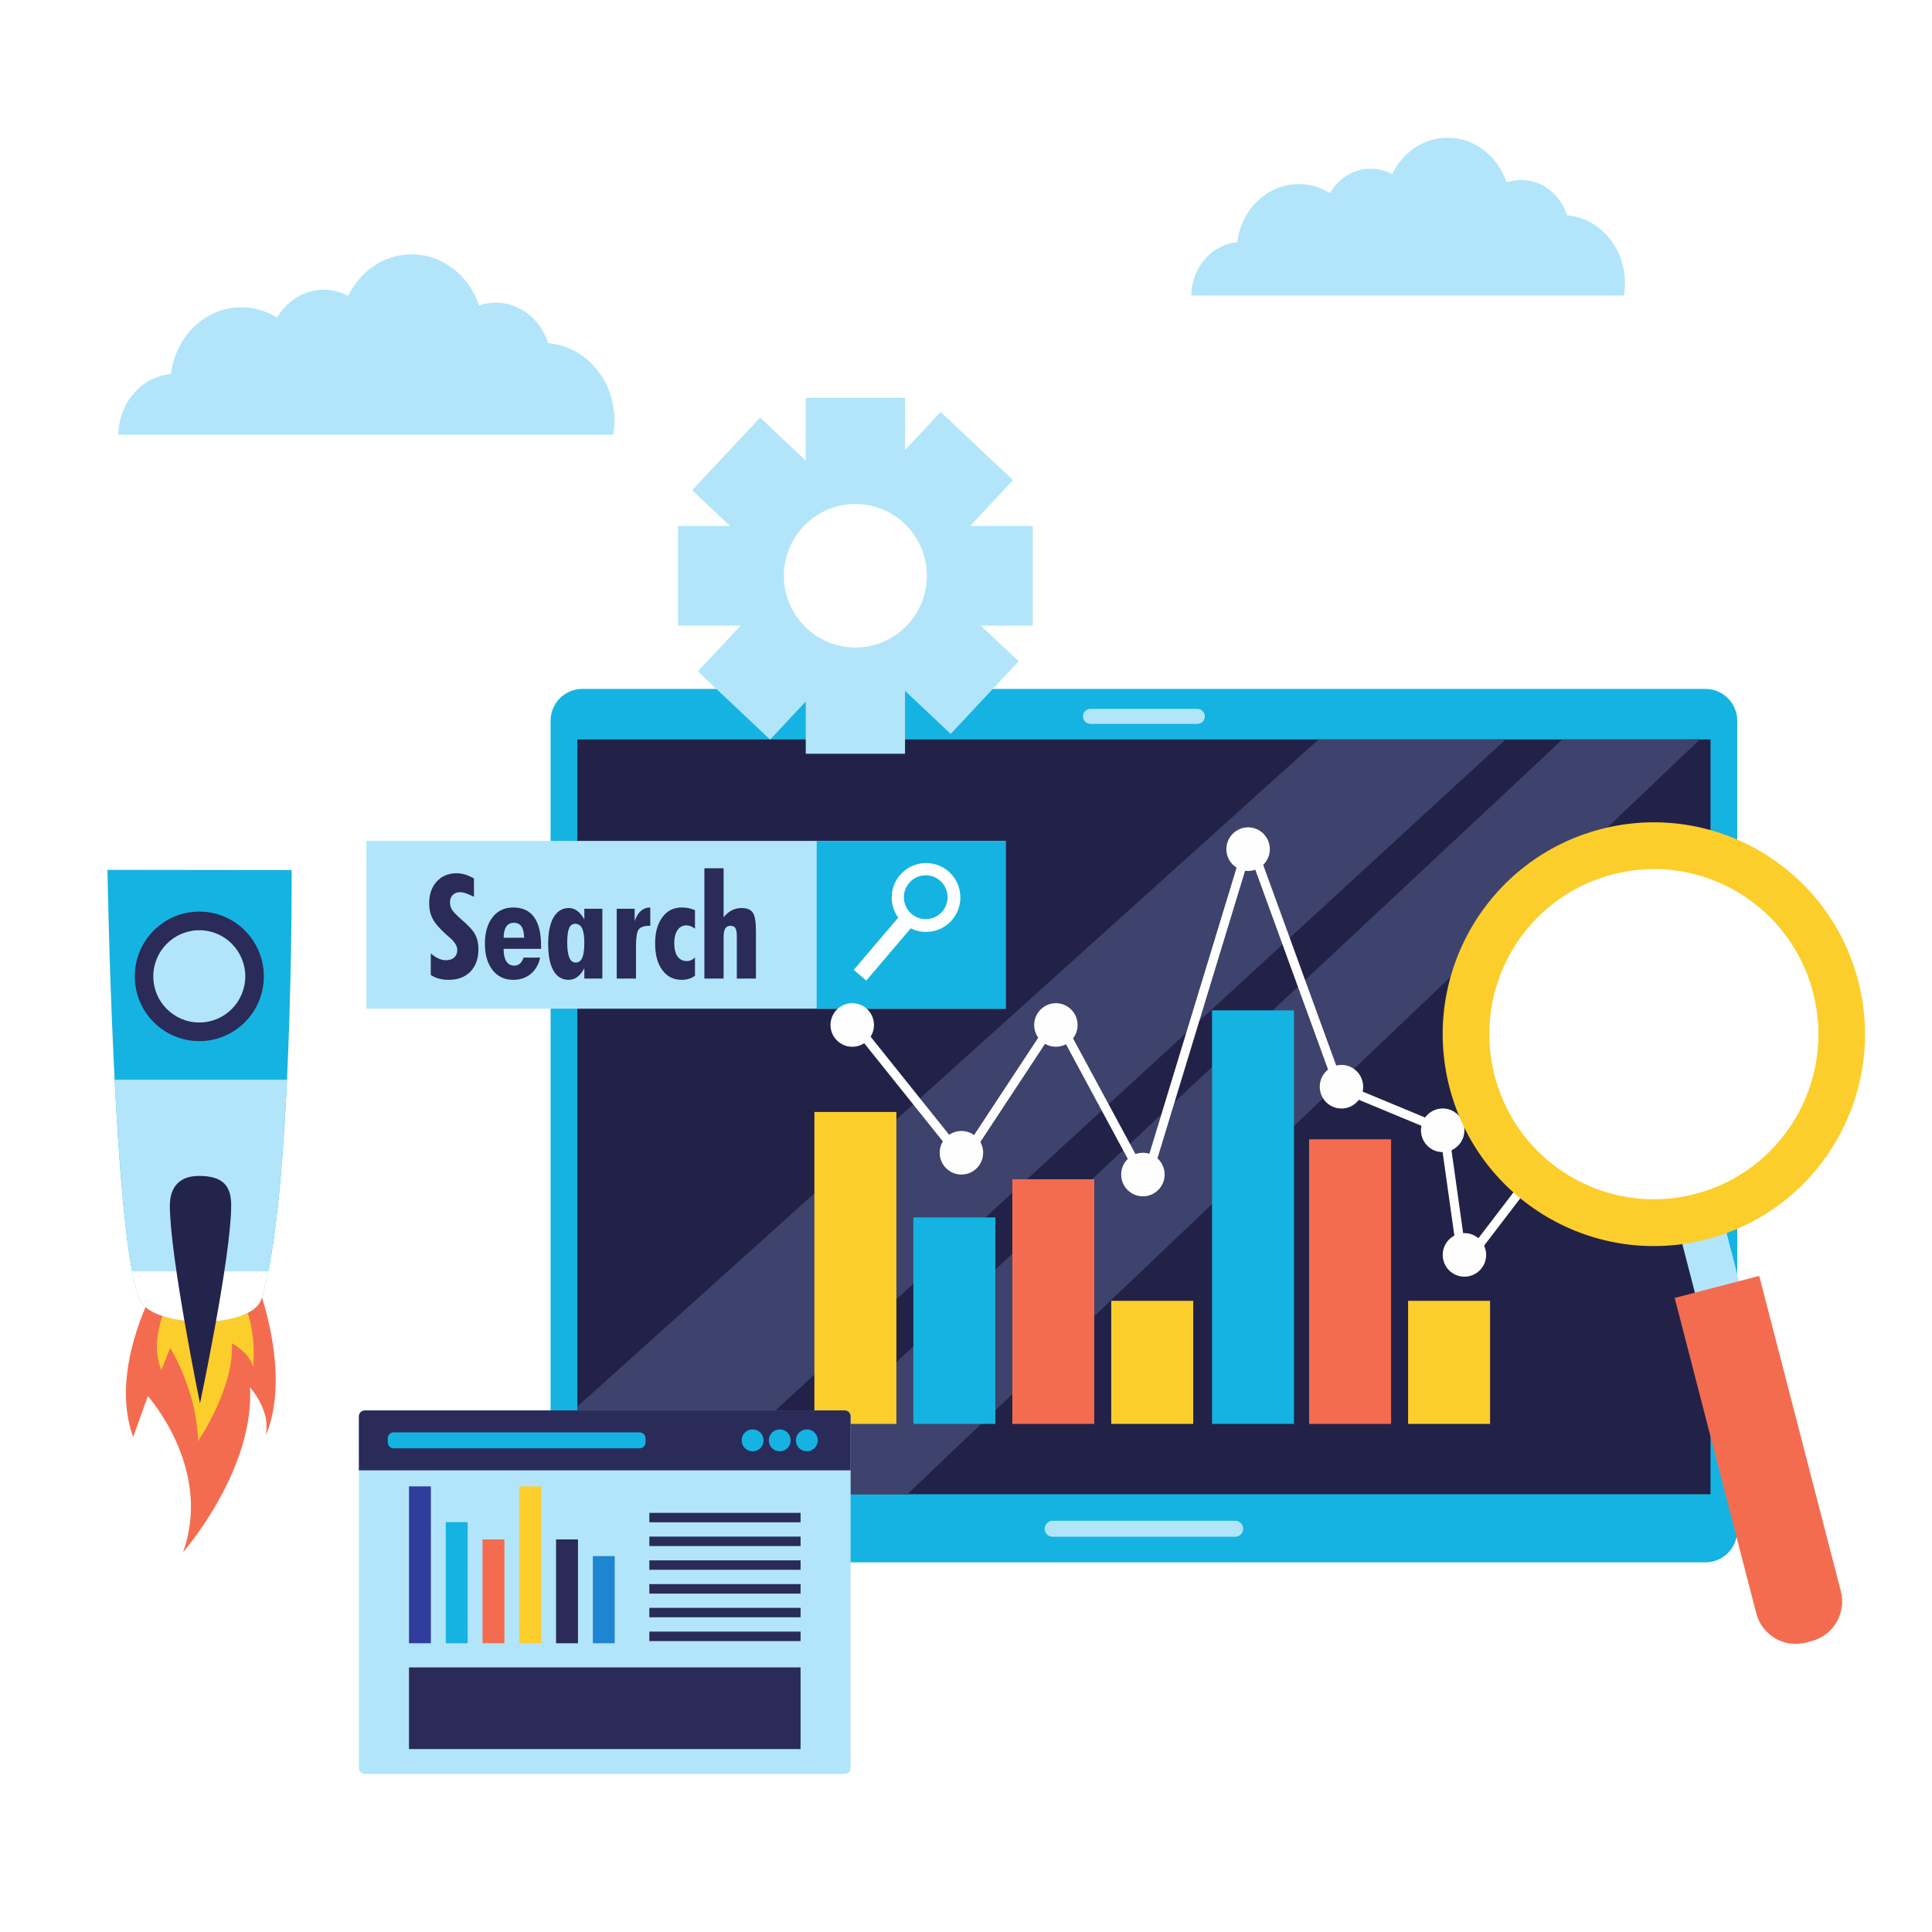 <svg xmlns="http://www.w3.org/2000/svg" xmlns:xlink="http://www.w3.org/1999/xlink" width="200" viewBox="0 0 150 150" height="200" preserveAspectRatio="xMidYMid meet"><defs><clipPath id="d6e27a9576"><path d="M 14 35 L 122 35 L 122 139.668 L 14 139.668 Z M 14 35 " clip-rule="nonzero"></path></clipPath><clipPath id="ba6062bbb4"><path d="M 3.32 83 L 11 83 L 11 100 L 3.32 100 Z M 3.32 83 " clip-rule="nonzero"></path></clipPath><clipPath id="094c072df4"><path d="M 92 10.668 L 127 10.668 L 127 23 L 92 23 Z M 92 10.668 " clip-rule="nonzero"></path></clipPath></defs><rect x="-15" width="180" fill="#ffffff" y="-15" height="180" fill-opacity="1"></rect><rect x="-15" width="180" fill="#ffffff" y="-15" height="180" fill-opacity="1"></rect><g clip-path="url(#d6e27a9576)"><path fill="#ffffff" d="M 120.082 90.535 L 120.074 90.629 C 120.047 91.055 120.371 91.422 120.793 91.449 C 121.219 91.48 121.586 91.156 121.613 90.73 L 121.617 90.633 C 121.645 90.207 121.32 89.84 120.898 89.812 C 120.473 89.785 120.109 90.109 120.082 90.535 M 119.785 93.664 L 119.773 93.758 C 119.719 94.18 120.016 94.57 120.438 94.621 C 120.859 94.676 121.246 94.379 121.301 93.957 L 121.312 93.859 C 121.367 93.438 121.066 93.051 120.645 92.996 C 120.223 92.941 119.84 93.242 119.785 93.664 M 119.289 96.766 L 119.27 96.859 C 119.191 97.277 119.461 97.684 119.879 97.766 C 120.297 97.848 120.699 97.574 120.781 97.156 L 120.801 97.059 C 120.883 96.641 120.609 96.234 120.191 96.152 C 119.773 96.074 119.371 96.348 119.289 96.766 M 118.598 99.832 L 118.574 99.922 C 118.465 100.336 118.711 100.758 119.121 100.867 C 119.531 100.977 119.953 100.73 120.062 100.316 L 120.086 100.223 C 120.195 99.809 119.949 99.387 119.535 99.277 C 119.125 99.172 118.703 99.418 118.598 99.832 M 117.711 102.852 L 117.68 102.941 C 117.543 103.348 117.762 103.785 118.168 103.918 C 118.57 104.055 119.004 103.836 119.141 103.43 L 119.172 103.336 C 119.305 102.93 119.086 102.492 118.684 102.359 C 118.277 102.227 117.84 102.445 117.711 102.852 M 116.629 105.809 L 116.594 105.895 C 116.434 106.293 116.625 106.742 117.02 106.902 C 117.41 107.062 117.859 106.871 118.02 106.477 L 118.059 106.383 C 118.215 105.988 118.023 105.539 117.633 105.379 C 117.238 105.219 116.789 105.41 116.629 105.809 M 115.367 108.688 L 115.324 108.773 C 115.141 109.156 115.301 109.617 115.684 109.805 C 116.066 109.988 116.527 109.828 116.711 109.441 L 116.754 109.352 C 116.938 108.969 116.777 108.508 116.391 108.324 C 116.008 108.141 115.551 108.301 115.367 108.688 M 113.922 111.48 L 113.875 111.562 C 113.668 111.934 113.801 112.406 114.172 112.613 C 114.543 112.824 115.012 112.691 115.219 112.32 L 115.266 112.234 C 115.473 111.859 115.34 111.391 114.969 111.18 C 114.598 110.973 114.129 111.109 113.922 111.48 M 112.309 114.176 L 112.258 114.258 C 112.023 114.613 112.129 115.09 112.484 115.324 C 112.84 115.555 113.316 115.453 113.551 115.094 L 113.602 115.012 C 113.832 114.652 113.73 114.176 113.371 113.945 C 113.016 113.711 112.539 113.816 112.309 114.176 M 110.527 116.766 L 110.473 116.84 C 110.223 117.184 110.293 117.668 110.633 117.922 C 110.977 118.176 111.457 118.102 111.711 117.762 L 111.77 117.68 C 112.023 117.336 111.949 116.852 111.605 116.602 C 111.262 116.348 110.781 116.422 110.527 116.766 M 108.594 119.238 L 108.535 119.312 C 108.262 119.641 108.305 120.125 108.629 120.402 C 108.953 120.676 109.441 120.633 109.715 120.305 L 109.777 120.23 C 110.051 119.902 110.004 119.414 109.68 119.141 C 109.352 118.867 108.867 118.914 108.594 119.238 M 106.512 121.59 L 106.449 121.66 C 106.156 121.969 106.168 122.457 106.477 122.75 C 106.785 123.047 107.273 123.031 107.566 122.723 L 107.633 122.652 C 107.926 122.34 107.91 121.852 107.602 121.559 C 107.293 121.266 106.805 121.281 106.512 121.59 M 104.293 123.809 L 104.227 123.875 C 103.914 124.164 103.898 124.652 104.188 124.965 C 104.477 125.277 104.965 125.297 105.277 125.004 L 105.348 124.938 C 105.656 124.645 105.672 124.156 105.383 123.844 C 105.09 123.531 104.605 123.52 104.293 123.809 M 101.945 125.891 L 101.871 125.949 C 101.543 126.223 101.5 126.707 101.77 127.039 C 102.039 127.367 102.527 127.414 102.855 127.141 L 102.93 127.078 C 103.254 126.805 103.301 126.32 103.031 125.992 C 102.758 125.66 102.273 125.617 101.945 125.891 M 99.477 127.824 L 99.398 127.879 C 99.055 128.133 98.98 128.613 99.23 128.961 C 99.484 129.305 99.965 129.379 100.309 129.129 L 100.387 129.07 C 100.73 128.816 100.805 128.336 100.551 127.992 C 100.301 127.648 99.82 127.57 99.477 127.824 M 96.898 129.605 L 96.816 129.66 C 96.461 129.891 96.355 130.367 96.586 130.727 C 96.816 131.086 97.293 131.188 97.652 130.957 L 97.73 130.906 C 98.09 130.672 98.191 130.195 97.961 129.836 C 97.73 129.477 97.254 129.375 96.898 129.605 M 94.219 131.23 L 94.133 131.277 C 93.766 131.488 93.633 131.957 93.84 132.328 C 94.047 132.703 94.52 132.836 94.891 132.625 L 94.973 132.578 C 95.344 132.367 95.473 131.895 95.266 131.523 C 95.059 131.152 94.586 131.023 94.219 131.234 L 94.219 131.23 M 91.445 132.695 L 91.359 132.734 C 90.98 132.922 90.82 133.383 91.004 133.77 C 91.191 134.152 91.652 134.312 92.035 134.125 L 92.121 134.082 C 92.504 133.895 92.664 133.434 92.477 133.047 C 92.289 132.664 91.828 132.508 91.445 132.695 M 88.59 133.988 L 88.5 134.027 C 88.109 134.191 87.922 134.641 88.086 135.035 C 88.25 135.43 88.699 135.617 89.09 135.453 L 89.18 135.414 C 89.574 135.25 89.758 134.801 89.594 134.406 C 89.43 134.012 88.98 133.824 88.59 133.988 M 85.66 135.117 L 85.57 135.145 C 85.168 135.285 84.957 135.727 85.094 136.129 C 85.234 136.531 85.672 136.746 86.074 136.605 L 86.168 136.574 C 86.566 136.434 86.781 135.992 86.641 135.59 C 86.5 135.188 86.062 134.973 85.66 135.117 M 82.668 136.062 L 82.578 136.09 C 82.168 136.203 81.93 136.633 82.047 137.043 C 82.16 137.453 82.586 137.691 82.996 137.574 L 83.09 137.551 C 83.5 137.434 83.738 137.004 83.621 136.594 C 83.504 136.184 83.078 135.945 82.668 136.062 M 79.629 136.832 L 79.535 136.855 C 79.121 136.945 78.859 137.355 78.949 137.773 C 79.039 138.191 79.449 138.453 79.867 138.363 L 79.961 138.344 C 80.375 138.25 80.637 137.836 80.547 137.422 C 80.453 137.004 80.043 136.742 79.629 136.832 M 76.547 137.422 L 76.453 137.438 C 76.031 137.504 75.746 137.902 75.812 138.324 C 75.883 138.742 76.273 139.031 76.695 138.965 L 76.789 138.949 C 77.211 138.879 77.496 138.484 77.43 138.062 C 77.363 137.641 76.965 137.355 76.547 137.422 M 73.438 137.832 L 73.344 137.84 C 72.918 137.887 72.613 138.262 72.652 138.688 C 72.695 139.109 73.074 139.422 73.496 139.379 L 73.594 139.371 C 74.016 139.324 74.324 138.945 74.281 138.523 C 74.238 138.098 73.859 137.789 73.438 137.832 M 70.309 138.059 L 70.215 138.062 C 69.789 138.082 69.457 138.441 69.477 138.867 C 69.496 139.293 69.852 139.625 70.277 139.609 L 70.375 139.602 C 70.801 139.582 71.129 139.223 71.109 138.797 C 71.094 138.371 70.734 138.039 70.309 138.059 M 67.172 138.105 L 67.074 138.105 C 66.648 138.098 66.301 138.438 66.293 138.867 C 66.285 139.293 66.625 139.641 67.051 139.648 L 67.148 139.652 C 67.574 139.656 67.922 139.316 67.93 138.891 C 67.938 138.461 67.598 138.113 67.172 138.105 M 64.035 137.973 L 63.941 137.965 C 63.516 137.938 63.148 138.258 63.117 138.68 C 63.086 139.105 63.406 139.477 63.828 139.508 L 63.926 139.516 C 64.352 139.543 64.719 139.223 64.75 138.801 C 64.777 138.375 64.461 138.004 64.035 137.973 M 60.914 137.66 L 60.82 137.648 C 60.398 137.594 60.012 137.891 59.957 138.312 C 59.902 138.734 60.199 139.125 60.621 139.18 L 60.715 139.191 C 61.141 139.246 61.523 138.949 61.578 138.523 C 61.633 138.102 61.336 137.715 60.914 137.66 M 57.816 137.164 L 57.723 137.148 C 57.305 137.066 56.902 137.344 56.824 137.762 C 56.742 138.18 57.016 138.586 57.434 138.664 L 57.531 138.684 C 57.945 138.762 58.352 138.488 58.43 138.066 C 58.508 137.648 58.234 137.242 57.816 137.164 M 54.754 136.488 L 54.66 136.465 C 54.25 136.363 53.832 136.613 53.727 137.023 C 53.621 137.438 53.871 137.859 54.285 137.965 L 54.379 137.988 C 54.793 138.09 55.211 137.84 55.312 137.426 C 55.418 137.012 55.164 136.594 54.754 136.488 M 51.734 135.633 L 51.645 135.605 C 51.238 135.477 50.805 135.699 50.68 136.109 C 50.547 136.516 50.773 136.949 51.18 137.078 L 51.273 137.105 C 51.68 137.234 52.109 137.008 52.238 136.602 C 52.367 136.195 52.141 135.762 51.734 135.633 M 48.773 134.602 L 48.684 134.566 C 48.285 134.414 47.84 134.613 47.688 135.012 C 47.535 135.41 47.734 135.855 48.133 136.008 L 48.223 136.043 C 48.621 136.195 49.066 135.996 49.219 135.598 C 49.367 135.199 49.172 134.75 48.773 134.602 M 45.871 133.391 L 45.781 133.352 C 45.395 133.176 44.941 133.348 44.762 133.738 C 44.59 134.125 44.762 134.582 45.148 134.758 L 45.238 134.797 C 45.625 134.977 46.082 134.801 46.254 134.414 C 46.43 134.023 46.258 133.566 45.871 133.391 M 43.047 132.012 L 42.961 131.965 C 42.586 131.766 42.121 131.91 41.922 132.289 C 41.723 132.668 41.867 133.133 42.242 133.332 L 42.332 133.379 C 42.707 133.578 43.172 133.434 43.371 133.055 C 43.566 132.676 43.422 132.207 43.047 132.012 M 40.309 130.465 L 40.227 130.414 C 39.863 130.195 39.391 130.312 39.168 130.676 C 38.949 131.039 39.066 131.516 39.43 131.734 L 39.516 131.789 C 39.879 132.008 40.352 131.891 40.57 131.523 C 40.789 131.16 40.672 130.684 40.309 130.465 M 37.668 128.758 L 37.59 128.703 C 37.242 128.461 36.762 128.551 36.52 128.898 C 36.277 129.25 36.367 129.734 36.715 129.973 L 36.797 130.031 C 37.145 130.273 37.625 130.184 37.867 129.832 C 38.109 129.48 38.02 129 37.668 128.758 M 35.137 126.895 L 35.062 126.836 C 34.727 126.574 34.242 126.633 33.98 126.969 C 33.719 127.305 33.777 127.789 34.113 128.051 L 34.191 128.113 C 34.527 128.375 35.008 128.316 35.27 127.98 C 35.531 127.645 35.473 127.156 35.137 126.895 M 32.723 124.887 L 32.648 124.824 C 32.332 124.539 31.844 124.57 31.562 124.891 C 31.281 125.207 31.312 125.695 31.629 125.98 L 31.703 126.043 C 32.023 126.328 32.508 126.297 32.789 125.977 C 33.07 125.656 33.039 125.168 32.723 124.887 M 30.43 122.734 L 30.363 122.664 C 30.062 122.363 29.578 122.363 29.277 122.664 C 28.977 122.969 28.977 123.457 29.277 123.758 L 29.344 123.828 C 29.648 124.129 30.133 124.129 30.434 123.824 C 30.734 123.523 30.73 123.035 30.43 122.734 M 28.277 120.445 L 28.215 120.375 C 27.93 120.055 27.445 120.027 27.129 120.309 C 26.809 120.59 26.781 121.082 27.062 121.398 L 27.125 121.473 C 27.41 121.789 27.895 121.82 28.211 121.535 C 28.531 121.254 28.559 120.766 28.277 120.445 M 26.266 118.031 L 26.207 117.957 C 25.945 117.621 25.461 117.562 25.129 117.824 C 24.793 118.086 24.73 118.574 24.996 118.906 L 25.055 118.988 C 25.316 119.32 25.801 119.379 26.137 119.117 C 26.469 118.855 26.527 118.367 26.266 118.031 M 24.406 115.5 L 24.355 115.422 C 24.113 115.07 23.633 114.98 23.285 115.223 C 22.934 115.465 22.844 115.945 23.086 116.297 L 23.141 116.375 C 23.383 116.727 23.863 116.816 24.211 116.574 C 24.562 116.332 24.648 115.852 24.406 115.5 M 22.711 112.859 L 22.66 112.777 C 22.441 112.41 21.969 112.293 21.605 112.512 C 21.242 112.73 21.121 113.203 21.34 113.57 L 21.391 113.652 C 21.609 114.02 22.082 114.137 22.445 113.918 C 22.812 113.699 22.93 113.223 22.711 112.859 M 21.18 110.117 L 21.137 110.031 C 20.941 109.652 20.48 109.504 20.102 109.699 C 19.723 109.895 19.574 110.363 19.77 110.742 L 19.816 110.828 C 20.012 111.207 20.477 111.355 20.852 111.156 C 21.23 110.961 21.379 110.496 21.18 110.117 M 19.828 107.285 L 19.789 107.199 C 19.617 106.809 19.164 106.629 18.777 106.801 C 18.387 106.973 18.207 107.43 18.379 107.82 L 18.418 107.906 C 18.59 108.297 19.047 108.477 19.434 108.305 C 19.824 108.133 20 107.676 19.828 107.285 M 18.656 104.375 L 18.625 104.285 C 18.477 103.887 18.035 103.68 17.637 103.824 C 17.238 103.973 17.031 104.414 17.176 104.816 L 17.211 104.906 C 17.359 105.309 17.801 105.516 18.199 105.367 C 18.598 105.219 18.801 104.773 18.656 104.375 M 17.672 101.398 L 17.648 101.309 C 17.527 100.898 17.098 100.664 16.691 100.785 C 16.281 100.902 16.051 101.336 16.168 101.742 L 16.199 101.836 C 16.316 102.246 16.746 102.48 17.152 102.359 C 17.562 102.234 17.793 101.809 17.672 101.398 M 16.879 98.359 L 16.859 98.266 C 16.766 97.848 16.355 97.586 15.938 97.684 C 15.523 97.777 15.266 98.188 15.355 98.605 L 15.379 98.699 C 15.473 99.117 15.887 99.379 16.301 99.281 C 16.715 99.188 16.973 98.773 16.879 98.359 M 16.281 95.273 L 16.27 95.18 C 16.199 94.758 15.805 94.469 15.387 94.539 C 14.965 94.605 14.68 95 14.746 95.422 L 14.762 95.52 C 14.832 95.941 15.223 96.227 15.645 96.16 C 16.066 96.09 16.352 95.695 16.281 95.273 M 15.883 92.156 L 15.875 92.062 C 15.832 91.637 15.461 91.324 15.035 91.367 C 14.613 91.406 14.301 91.781 14.34 92.207 L 14.352 92.305 C 14.391 92.73 14.766 93.039 15.191 93 C 15.613 92.957 15.922 92.582 15.883 92.156 M 15.68 89.02 L 15.68 88.926 C 15.668 88.5 15.309 88.164 14.887 88.176 C 14.461 88.191 14.129 88.547 14.141 88.973 L 14.145 89.07 C 14.156 89.496 14.512 89.832 14.938 89.816 C 15.363 89.805 15.695 89.445 15.68 89.02 M 15.68 85.875 L 15.68 85.781 C 15.695 85.355 15.363 85 14.938 84.984 C 14.512 84.969 14.156 85.305 14.141 85.73 L 14.141 85.828 C 14.129 86.254 14.461 86.609 14.887 86.625 C 15.309 86.637 15.664 86.301 15.68 85.875 M 15.871 82.742 L 15.883 82.645 C 15.922 82.219 15.613 81.844 15.188 81.801 C 14.766 81.762 14.391 82.07 14.348 82.496 L 14.34 82.594 C 14.301 83.02 14.609 83.398 15.035 83.438 C 15.457 83.477 15.832 83.164 15.871 82.742 M 16.266 79.621 L 16.281 79.527 C 16.348 79.105 16.062 78.711 15.641 78.641 C 15.223 78.574 14.828 78.859 14.762 79.281 L 14.746 79.379 C 14.676 79.801 14.965 80.195 15.383 80.262 C 15.805 80.328 16.199 80.043 16.266 79.621 M 16.855 76.535 L 16.875 76.441 C 16.973 76.027 16.711 75.613 16.297 75.52 C 15.883 75.426 15.469 75.684 15.375 76.102 L 15.355 76.195 C 15.262 76.613 15.52 77.023 15.938 77.121 C 16.352 77.215 16.762 76.953 16.855 76.535 M 17.641 73.492 L 17.668 73.402 C 17.789 72.992 17.559 72.562 17.148 72.441 C 16.742 72.32 16.312 72.555 16.191 72.965 L 16.164 73.059 C 16.047 73.469 16.277 73.895 16.688 74.016 C 17.094 74.137 17.523 73.902 17.641 73.492 M 18.625 70.504 L 18.656 70.414 C 18.801 70.012 18.598 69.57 18.199 69.422 C 17.801 69.277 17.359 69.48 17.211 69.879 L 17.176 69.973 C 17.031 70.375 17.238 70.816 17.637 70.965 C 18.035 71.109 18.477 70.906 18.625 70.504 M 19.793 67.582 L 19.832 67.496 C 20.004 67.105 19.828 66.648 19.438 66.477 C 19.051 66.305 18.594 66.48 18.422 66.871 L 18.383 66.961 C 18.211 67.352 18.391 67.809 18.777 67.98 C 19.168 68.152 19.621 67.973 19.793 67.582 M 21.145 64.742 L 21.188 64.66 C 21.383 64.281 21.238 63.816 20.859 63.617 C 20.48 63.422 20.016 63.57 19.82 63.949 L 19.777 64.035 C 19.582 64.414 19.73 64.879 20.105 65.074 C 20.484 65.27 20.949 65.121 21.145 64.742 M 22.672 61.996 L 22.719 61.914 C 22.938 61.551 22.82 61.074 22.457 60.855 C 22.094 60.637 21.617 60.754 21.402 61.117 L 21.348 61.203 C 21.133 61.57 21.25 62.043 21.613 62.262 C 21.98 62.48 22.453 62.363 22.672 61.996 M 24.367 59.352 L 24.418 59.27 C 24.66 58.918 24.574 58.441 24.223 58.195 C 23.871 57.953 23.395 58.043 23.152 58.395 L 23.098 58.477 C 22.855 58.828 22.945 59.309 23.293 59.551 C 23.645 59.789 24.125 59.703 24.367 59.352 M 26.219 56.816 L 26.277 56.738 C 26.539 56.406 26.48 55.918 26.148 55.656 C 25.812 55.391 25.328 55.449 25.066 55.785 L 25.008 55.863 C 24.746 56.199 24.805 56.684 25.137 56.945 C 25.473 57.211 25.957 57.148 26.219 56.816 M 28.227 54.398 L 28.289 54.328 C 28.57 54.008 28.543 53.52 28.223 53.238 C 27.906 52.953 27.422 52.98 27.137 53.301 L 27.074 53.375 C 26.793 53.691 26.82 54.18 27.141 54.465 C 27.457 54.746 27.945 54.719 28.227 54.398 M 30.375 52.109 L 30.441 52.043 C 30.742 51.742 30.746 51.254 30.445 50.953 C 30.145 50.648 29.656 50.648 29.355 50.949 L 29.285 51.02 C 28.984 51.32 28.984 51.809 29.285 52.109 C 29.586 52.414 30.074 52.414 30.375 52.109 M 32.656 49.957 L 32.73 49.895 C 33.047 49.613 33.078 49.125 32.797 48.805 C 32.516 48.484 32.031 48.453 31.711 48.734 L 31.637 48.801 C 31.32 49.082 31.289 49.57 31.57 49.891 C 31.852 50.211 32.34 50.238 32.656 49.957 M 35.066 47.945 L 35.141 47.887 C 35.477 47.625 35.535 47.141 35.273 46.805 C 35.012 46.469 34.527 46.41 34.191 46.672 L 34.117 46.73 C 33.781 46.992 33.723 47.48 33.984 47.812 C 34.246 48.152 34.73 48.211 35.066 47.945 M 37.59 46.086 L 37.668 46.031 C 38.02 45.789 38.105 45.309 37.863 44.957 C 37.625 44.605 37.145 44.516 36.793 44.758 L 36.715 44.812 C 36.363 45.059 36.277 45.535 36.516 45.887 C 36.758 46.238 37.238 46.328 37.59 46.086 M 40.219 44.379 L 40.297 44.328 C 40.664 44.109 40.781 43.633 40.559 43.27 C 40.34 42.902 39.867 42.785 39.504 43.004 L 39.422 43.055 C 39.059 43.277 38.941 43.75 39.16 44.117 C 39.383 44.48 39.852 44.598 40.219 44.379 M 42.941 42.832 L 43.027 42.785 C 43.402 42.59 43.547 42.121 43.352 41.742 C 43.152 41.367 42.688 41.219 42.312 41.418 L 42.227 41.465 C 41.848 41.664 41.703 42.129 41.902 42.508 C 42.102 42.883 42.566 43.031 42.941 42.832 M 45.754 41.449 L 45.84 41.41 C 46.227 41.234 46.402 40.777 46.227 40.387 C 46.051 40 45.594 39.828 45.207 40 L 45.117 40.043 C 44.73 40.219 44.559 40.676 44.734 41.066 C 44.91 41.453 45.367 41.625 45.754 41.449 M 48.648 40.234 L 48.734 40.199 C 49.133 40.047 49.332 39.602 49.18 39.203 C 49.027 38.805 48.582 38.605 48.188 38.758 L 48.094 38.793 C 47.699 38.945 47.5 39.391 47.652 39.789 C 47.805 40.188 48.25 40.387 48.648 40.234 M 51.605 39.195 L 51.699 39.168 C 52.102 39.039 52.328 38.602 52.199 38.195 C 52.07 37.789 51.641 37.562 51.234 37.691 L 51.141 37.723 C 50.738 37.852 50.512 38.285 50.641 38.691 C 50.77 39.098 51.203 39.324 51.605 39.195 M 54.621 38.332 L 54.715 38.309 C 55.129 38.203 55.379 37.785 55.273 37.371 C 55.172 36.957 54.75 36.707 54.34 36.809 L 54.246 36.832 C 53.832 36.941 53.582 37.359 53.688 37.773 C 53.793 38.184 54.211 38.438 54.621 38.332 M 57.684 37.648 L 57.777 37.629 C 58.195 37.551 58.469 37.145 58.391 36.727 C 58.312 36.309 57.906 36.031 57.488 36.113 L 57.395 36.133 C 56.977 36.211 56.703 36.613 56.785 37.035 C 56.863 37.453 57.266 37.727 57.684 37.648 M 60.781 37.145 L 60.875 37.133 C 61.297 37.078 61.594 36.691 61.539 36.266 C 61.484 35.844 61.098 35.547 60.676 35.602 L 60.578 35.613 C 60.156 35.668 59.859 36.059 59.918 36.48 C 59.973 36.902 60.359 37.199 60.781 37.145 M 63.902 36.824 L 63.996 36.816 C 64.422 36.785 64.738 36.418 64.711 35.992 C 64.68 35.566 64.309 35.246 63.887 35.277 L 63.789 35.281 C 63.363 35.312 63.047 35.684 63.078 36.109 C 63.109 36.535 63.477 36.855 63.902 36.824 M 67.035 36.684 L 67.133 36.68 C 67.555 36.676 67.895 36.324 67.891 35.898 C 67.883 35.473 67.535 35.129 67.109 35.137 L 67.012 35.137 C 66.586 35.145 66.246 35.496 66.254 35.922 C 66.262 36.352 66.609 36.691 67.035 36.684 M 70.176 36.723 L 70.27 36.727 C 70.691 36.746 71.051 36.414 71.07 35.988 C 71.09 35.562 70.758 35.203 70.336 35.184 L 70.238 35.18 C 69.812 35.16 69.453 35.492 69.438 35.918 C 69.418 36.344 69.75 36.703 70.176 36.723 M 73.305 36.941 L 73.398 36.953 C 73.82 36.992 74.199 36.684 74.242 36.262 C 74.281 35.836 73.977 35.457 73.551 35.414 L 73.453 35.406 C 73.031 35.363 72.656 35.672 72.613 36.098 C 72.57 36.523 72.879 36.898 73.305 36.941 M 76.414 37.344 L 76.508 37.355 C 76.926 37.426 77.324 37.137 77.391 36.715 C 77.457 36.297 77.172 35.898 76.75 35.832 L 76.656 35.816 C 76.234 35.75 75.84 36.039 75.773 36.457 C 75.707 36.879 75.992 37.277 76.414 37.344 M 79.496 37.926 L 79.59 37.945 C 80.004 38.039 80.414 37.773 80.508 37.355 C 80.598 36.941 80.336 36.527 79.922 36.438 L 79.828 36.418 C 79.41 36.324 79 36.59 78.91 37.008 C 78.82 37.422 79.082 37.836 79.496 37.926 M 82.539 38.688 L 82.633 38.715 C 83.039 38.828 83.465 38.59 83.582 38.18 C 83.699 37.77 83.461 37.344 83.051 37.227 L 82.957 37.199 C 82.547 37.086 82.121 37.324 82.008 37.734 C 81.891 38.145 82.133 38.57 82.539 38.688 M 85.531 39.629 L 85.621 39.66 C 86.023 39.801 86.461 39.586 86.602 39.184 C 86.742 38.781 86.531 38.34 86.129 38.199 L 86.035 38.168 C 85.637 38.031 85.195 38.242 85.055 38.645 C 84.918 39.047 85.129 39.488 85.531 39.629 M 88.465 40.746 L 88.555 40.781 C 88.945 40.945 89.395 40.762 89.559 40.367 C 89.723 39.973 89.535 39.52 89.145 39.355 L 89.055 39.32 C 88.66 39.156 88.211 39.344 88.047 39.734 C 87.887 40.129 88.074 40.582 88.465 40.746 M 91.332 42.039 L 91.418 42.082 C 91.801 42.266 92.258 42.109 92.445 41.723 C 92.633 41.34 92.473 40.879 92.094 40.691 L 92.004 40.648 C 91.621 40.461 91.16 40.621 90.977 41.004 C 90.789 41.391 90.949 41.852 91.332 42.039 M 94.113 43.5 L 94.199 43.547 C 94.57 43.754 95.039 43.625 95.246 43.25 C 95.457 42.879 95.324 42.41 94.957 42.199 L 94.871 42.152 C 94.5 41.941 94.027 42.074 93.82 42.445 C 93.613 42.816 93.746 43.289 94.113 43.5 M 96.809 45.121 L 96.887 45.176 C 97.242 45.406 97.719 45.301 97.953 44.945 C 98.18 44.586 98.078 44.109 97.723 43.875 L 97.641 43.824 C 97.281 43.594 96.805 43.695 96.574 44.055 C 96.348 44.414 96.449 44.891 96.809 45.121 M 99.395 46.902 L 99.473 46.961 C 99.816 47.211 100.297 47.137 100.551 46.793 C 100.801 46.449 100.727 45.969 100.383 45.715 L 100.305 45.656 C 99.961 45.406 99.48 45.48 99.23 45.824 C 98.977 46.168 99.051 46.652 99.395 46.902 M 101.875 48.84 L 101.945 48.898 C 102.273 49.172 102.758 49.125 103.031 48.797 C 103.301 48.469 103.258 47.984 102.93 47.711 L 102.855 47.648 C 102.527 47.375 102.043 47.422 101.773 47.75 C 101.5 48.078 101.547 48.566 101.875 48.84 M 104.23 50.918 L 104.297 50.98 C 104.609 51.273 105.094 51.258 105.387 50.949 C 105.676 50.637 105.664 50.148 105.352 49.855 L 105.281 49.789 C 104.973 49.496 104.48 49.516 104.191 49.824 C 103.902 50.137 103.918 50.625 104.23 50.918 M 106.457 53.133 L 106.52 53.203 C 106.812 53.516 107.301 53.527 107.609 53.234 C 107.918 52.941 107.934 52.453 107.641 52.145 L 107.574 52.074 C 107.281 51.762 106.793 51.75 106.484 52.043 C 106.176 52.336 106.164 52.824 106.457 53.133 M 108.543 55.484 L 108.602 55.559 C 108.875 55.883 109.359 55.93 109.688 55.656 C 110.012 55.383 110.059 54.895 109.785 54.566 L 109.723 54.492 C 109.449 54.164 108.965 54.121 108.637 54.395 C 108.312 54.672 108.27 55.156 108.543 55.484 M 110.48 57.957 L 110.539 58.031 C 110.789 58.375 111.273 58.449 111.613 58.195 C 111.957 57.945 112.031 57.461 111.777 57.117 L 111.719 57.039 C 111.469 56.695 110.984 56.621 110.645 56.875 C 110.301 57.129 110.227 57.613 110.48 57.957 M 112.262 60.543 L 112.316 60.621 C 112.547 60.98 113.023 61.086 113.379 60.852 C 113.734 60.621 113.84 60.145 113.609 59.785 L 113.555 59.703 C 113.324 59.344 112.848 59.242 112.492 59.473 C 112.133 59.707 112.031 60.184 112.262 60.543 M 113.879 63.234 L 113.926 63.316 C 114.133 63.688 114.602 63.82 114.973 63.613 C 115.348 63.406 115.477 62.934 115.27 62.562 L 115.223 62.477 C 115.016 62.105 114.547 61.973 114.176 62.18 C 113.805 62.391 113.672 62.859 113.879 63.234 M 115.328 66.02 L 115.367 66.105 C 115.551 66.488 116.012 66.652 116.395 66.465 C 116.777 66.281 116.941 65.824 116.758 65.438 L 116.715 65.348 C 116.527 64.965 116.07 64.805 115.688 64.988 C 115.301 65.172 115.141 65.633 115.328 66.02 M 116.594 68.891 L 116.629 68.977 C 116.789 69.371 117.234 69.562 117.629 69.406 C 118.023 69.246 118.215 68.797 118.055 68.398 L 118.02 68.309 C 117.859 67.914 117.41 67.723 117.02 67.883 C 116.621 68.043 116.434 68.496 116.594 68.891 M 117.676 71.832 L 117.703 71.922 C 117.84 72.328 118.273 72.547 118.676 72.414 C 119.082 72.281 119.301 71.844 119.168 71.438 L 119.137 71.344 C 119 70.941 118.566 70.723 118.16 70.855 C 117.758 70.992 117.539 71.43 117.676 71.832 M 118.57 74.844 L 118.59 74.938 C 118.699 75.352 119.121 75.598 119.531 75.488 C 119.941 75.383 120.191 74.961 120.082 74.547 L 120.059 74.453 C 119.949 74.039 119.527 73.793 119.117 73.902 C 118.707 74.008 118.461 74.43 118.57 74.844 M 119.27 77.906 L 119.285 78 C 119.367 78.422 119.77 78.691 120.188 78.613 C 120.605 78.531 120.879 78.125 120.797 77.707 L 120.777 77.613 C 120.695 77.191 120.293 76.918 119.875 77.004 C 119.457 77.082 119.188 77.488 119.27 77.906 M 119.77 81.008 L 119.781 81.105 C 119.836 81.527 120.223 81.828 120.645 81.773 C 121.066 81.719 121.363 81.332 121.309 80.906 L 121.297 80.812 C 121.242 80.387 120.855 80.09 120.434 80.145 C 120.012 80.199 119.715 80.586 119.77 81.008 M 120.074 84.137 L 120.082 84.23 C 120.105 84.656 120.473 84.98 120.898 84.953 C 121.32 84.926 121.645 84.559 121.617 84.133 L 121.609 84.035 C 121.582 83.609 121.215 83.289 120.793 83.316 C 120.367 83.344 120.047 83.711 120.074 84.137 M 120.18 87.281 L 120.18 87.375 C 120.18 87.801 120.523 88.148 120.949 88.148 C 121.375 88.148 121.719 87.801 121.719 87.375 L 121.719 87.273 C 121.719 86.848 121.375 86.504 120.949 86.504 C 120.523 86.504 120.18 86.852 120.18 87.281 M 120.18 87.395 L 120.18 87.488 C 120.18 87.918 120.523 88.262 120.949 88.262 C 121.375 88.262 121.719 87.918 121.719 87.492 L 121.719 87.395 C 121.719 86.969 121.375 86.621 120.949 86.621 C 120.523 86.621 120.18 86.969 120.18 87.395 " fill-opacity="1" fill-rule="nonzero"></path></g><path fill="#15b3e1" d="M 134.879 118.82 C 134.879 120.191 133.773 121.301 132.41 121.301 L 45.215 121.301 C 43.852 121.301 42.746 120.191 42.746 118.82 L 42.746 55.965 C 42.746 54.598 43.852 53.488 45.215 53.488 L 132.41 53.488 C 133.773 53.488 134.879 54.598 134.879 55.965 L 134.879 118.82 " fill-opacity="1" fill-rule="nonzero"></path><path fill="#222248" d="M 44.82 116.012 L 132.805 116.012 L 132.805 57.41 L 44.82 57.41 Z M 44.82 116.012 " fill-opacity="1" fill-rule="nonzero"></path><path fill="#b2e5fa" d="M 96.52 118.695 C 96.52 119.035 96.242 119.312 95.902 119.312 L 81.723 119.312 C 81.379 119.312 81.105 119.035 81.105 118.695 C 81.105 118.352 81.379 118.074 81.723 118.074 L 95.902 118.074 C 96.242 118.074 96.52 118.352 96.52 118.695 " fill-opacity="1" fill-rule="nonzero"></path><path fill="#b2e5fa" d="M 93.543 55.621 C 93.543 55.945 93.281 56.203 92.961 56.203 L 84.664 56.203 C 84.344 56.203 84.082 55.945 84.082 55.621 C 84.082 55.297 84.344 55.035 84.664 55.035 L 92.961 55.035 C 93.281 55.035 93.543 55.297 93.543 55.621 " fill-opacity="1" fill-rule="nonzero"></path><path fill="#3d436c" d="M 70.445 116.012 L 58.629 116.012 L 121.309 57.41 L 131.977 57.41 L 70.445 116.012 " fill-opacity="1" fill-rule="nonzero"></path><path fill="#3d436c" d="M 53.125 116.012 L 44.82 116.012 L 44.82 109.199 C 44.875 109.199 102.371 57.41 102.371 57.41 L 116.895 57.41 L 53.125 116.012 " fill-opacity="1" fill-rule="nonzero"></path><path fill="#b2e5fa" d="M 78.078 78.316 L 28.445 78.316 L 28.445 65.289 L 78.078 65.289 L 78.078 78.316 " fill-opacity="1" fill-rule="nonzero"></path><path fill="#15b3e1" d="M 63.406 65.289 L 63.406 78.316 L 78.078 78.316 L 78.078 65.289 L 63.406 65.289 " fill-opacity="1" fill-rule="nonzero"></path><path fill="#ffffff" d="M 70.773 70.953 C 70.059 70.344 69.973 69.27 70.586 68.555 C 71.191 67.84 72.266 67.754 72.977 68.367 C 73.691 68.977 73.773 70.051 73.164 70.766 C 72.559 71.48 71.484 71.566 70.773 70.953 Z M 73.926 71.418 C 74.879 70.293 74.75 68.605 73.629 67.645 C 72.508 66.688 70.828 66.82 69.871 67.945 C 69.055 68.898 69.035 70.27 69.738 71.246 L 66.285 75.301 L 67.258 76.133 L 70.711 72.074 C 71.781 72.609 73.113 72.371 73.926 71.418 " fill-opacity="1" fill-rule="nonzero"></path><path fill="#2a2b59" d="M 33.445 75.695 L 33.445 74.02 C 33.648 74.199 33.848 74.332 34.043 74.418 C 34.234 74.508 34.434 74.551 34.629 74.551 C 34.902 74.551 35.117 74.477 35.27 74.336 C 35.426 74.191 35.504 73.996 35.504 73.75 C 35.504 73.445 35.297 73.113 34.871 72.754 C 34.754 72.656 34.668 72.578 34.609 72.523 C 34.113 72.078 33.777 71.684 33.594 71.332 C 33.41 70.98 33.32 70.582 33.32 70.133 C 33.32 69.438 33.516 68.875 33.906 68.445 C 34.297 68.016 34.809 67.801 35.441 67.801 C 35.664 67.801 35.887 67.832 36.105 67.898 C 36.32 67.965 36.551 68.062 36.797 68.199 L 36.797 69.625 C 36.512 69.488 36.293 69.395 36.137 69.344 C 35.98 69.293 35.844 69.266 35.719 69.266 C 35.488 69.266 35.301 69.34 35.152 69.484 C 35.008 69.629 34.934 69.82 34.934 70.059 C 34.934 70.262 34.988 70.457 35.098 70.633 C 35.207 70.812 35.465 71.078 35.871 71.43 C 36.41 71.895 36.758 72.277 36.91 72.586 C 37.066 72.895 37.145 73.266 37.145 73.699 C 37.145 74.434 36.934 75.012 36.523 75.438 C 36.109 75.863 35.547 76.074 34.832 76.074 C 34.562 76.074 34.309 76.047 34.082 75.98 C 33.852 75.922 33.641 75.824 33.445 75.695 " fill-opacity="1" fill-rule="nonzero"></path><path fill="#2a2b59" d="M 40.695 72.805 C 40.684 72.41 40.613 72.117 40.484 71.926 C 40.352 71.738 40.156 71.645 39.898 71.645 C 39.641 71.645 39.441 71.742 39.309 71.941 C 39.172 72.141 39.102 72.43 39.102 72.809 Z M 39.102 73.668 L 39.102 73.711 C 39.102 74.117 39.176 74.426 39.316 74.645 C 39.461 74.863 39.664 74.973 39.93 74.973 C 40.098 74.973 40.242 74.918 40.363 74.816 C 40.48 74.715 40.578 74.559 40.652 74.348 L 41.938 74.348 C 41.816 74.891 41.574 75.312 41.203 75.617 C 40.836 75.922 40.383 76.074 39.848 76.074 C 39.176 76.074 38.641 75.824 38.246 75.32 C 37.848 74.816 37.648 74.133 37.648 73.273 C 37.648 72.402 37.848 71.719 38.246 71.211 C 38.641 70.707 39.176 70.457 39.848 70.457 C 40.559 70.457 41.098 70.703 41.461 71.199 C 41.824 71.699 42.008 72.434 42.008 73.406 L 42.008 73.668 L 39.102 73.668 " fill-opacity="1" fill-rule="nonzero"></path><path fill="#2a2b59" d="M 45.367 73.18 C 45.367 72.688 45.309 72.32 45.195 72.078 C 45.078 71.84 44.898 71.723 44.656 71.723 C 44.438 71.723 44.281 71.836 44.184 72.066 C 44.086 72.297 44.039 72.672 44.039 73.191 C 44.039 73.707 44.094 74.094 44.203 74.348 C 44.309 74.605 44.477 74.734 44.695 74.734 C 44.93 74.734 45.102 74.609 45.207 74.363 C 45.312 74.117 45.367 73.723 45.367 73.18 Z M 46.766 75.977 L 45.367 75.977 L 45.367 75.176 C 45.207 75.473 45.027 75.699 44.824 75.852 C 44.621 76 44.395 76.074 44.148 76.074 C 43.637 76.074 43.242 75.836 42.969 75.359 C 42.695 74.879 42.559 74.184 42.559 73.273 C 42.559 72.391 42.699 71.707 42.98 71.223 C 43.262 70.742 43.652 70.5 44.16 70.5 C 44.398 70.5 44.617 70.57 44.812 70.715 C 45.012 70.859 45.195 71.082 45.367 71.383 L 45.367 70.555 L 46.766 70.555 L 46.766 75.977 " fill-opacity="1" fill-rule="nonzero"></path><path fill="#2a2b59" d="M 47.883 75.977 L 47.883 70.555 L 49.273 70.555 L 49.273 71.516 C 49.395 71.164 49.555 70.898 49.758 70.723 C 49.961 70.547 50.203 70.457 50.488 70.457 L 50.488 71.879 L 50.391 71.879 C 50 71.879 49.73 71.973 49.59 72.16 C 49.449 72.348 49.379 72.77 49.379 73.43 L 49.379 75.977 L 47.883 75.977 " fill-opacity="1" fill-rule="nonzero"></path><path fill="#2a2b59" d="M 53.957 72.098 C 53.84 72.008 53.723 71.945 53.613 71.902 C 53.504 71.863 53.395 71.844 53.285 71.844 C 52.996 71.844 52.77 71.965 52.602 72.215 C 52.43 72.465 52.348 72.801 52.348 73.227 C 52.348 73.668 52.434 74.016 52.602 74.254 C 52.773 74.496 53.016 74.617 53.328 74.617 C 53.445 74.617 53.555 74.594 53.656 74.547 C 53.762 74.504 53.859 74.43 53.957 74.336 L 53.957 75.762 C 53.801 75.867 53.637 75.949 53.469 76 C 53.297 76.051 53.117 76.074 52.93 76.074 C 52.297 76.074 51.797 75.824 51.422 75.32 C 51.051 74.816 50.863 74.125 50.863 73.258 C 50.863 72.398 51.051 71.719 51.426 71.211 C 51.801 70.707 52.301 70.457 52.93 70.457 C 53.109 70.457 53.285 70.473 53.453 70.508 C 53.625 70.543 53.789 70.594 53.957 70.664 L 53.957 72.098 " fill-opacity="1" fill-rule="nonzero"></path><path fill="#2a2b59" d="M 57.207 75.977 L 57.207 72.695 C 57.207 72.383 57.168 72.172 57.094 72.055 C 57.023 71.941 56.898 71.879 56.723 71.879 C 56.531 71.879 56.391 71.949 56.309 72.086 C 56.223 72.223 56.18 72.445 56.18 72.762 L 56.18 75.977 L 54.688 75.977 L 54.688 67.41 L 56.18 67.41 L 56.18 71.211 C 56.383 70.969 56.598 70.789 56.824 70.676 C 57.047 70.559 57.297 70.5 57.562 70.5 C 57.984 70.5 58.281 70.617 58.445 70.852 C 58.609 71.09 58.691 71.562 58.691 72.273 L 58.691 75.977 L 57.207 75.977 " fill-opacity="1" fill-rule="nonzero"></path><path fill="#fcce2c" d="M 69.594 110.551 L 63.23 110.551 L 63.23 86.332 L 69.594 86.332 L 69.594 110.551 " fill-opacity="1" fill-rule="nonzero"></path><path fill="#fcce2c" d="M 92.641 110.551 L 86.277 110.551 L 86.277 100.996 L 92.641 100.996 L 92.641 110.551 " fill-opacity="1" fill-rule="nonzero"></path><path fill="#fcce2c" d="M 115.688 110.551 L 109.324 110.551 L 109.324 100.996 L 115.688 100.996 L 115.688 110.551 " fill-opacity="1" fill-rule="nonzero"></path><path fill="#15b3e1" d="M 77.277 110.551 L 70.914 110.551 L 70.914 94.52 L 77.277 94.52 L 77.277 110.551 " fill-opacity="1" fill-rule="nonzero"></path><path fill="#15b3e1" d="M 100.465 110.551 L 94.102 110.551 L 94.102 78.445 L 100.465 78.445 L 100.465 110.551 " fill-opacity="1" fill-rule="nonzero"></path><path fill="#f46c4f" d="M 84.957 110.551 L 78.598 110.551 L 78.598 91.559 L 84.957 91.559 L 84.957 110.551 " fill-opacity="1" fill-rule="nonzero"></path><path fill="#f46c4f" d="M 108.004 110.551 L 101.641 110.551 L 101.641 88.457 L 108.004 88.457 L 108.004 110.551 " fill-opacity="1" fill-rule="nonzero"></path><path fill="#ffffff" d="M 65.707 79.258 L 74.516 90.258 C 74.586 90.344 74.695 90.395 74.805 90.387 C 74.918 90.383 75.02 90.324 75.082 90.23 L 82.02 79.699 L 88.625 91.945 C 88.695 92.07 88.828 92.141 88.969 92.125 C 89.109 92.109 89.227 92.016 89.27 91.879 L 97.043 66.375 L 103.641 84.496 C 103.676 84.586 103.746 84.664 103.836 84.699 L 111.801 88.004 L 113.25 98.312 C 113.27 98.449 113.371 98.566 113.508 98.602 C 113.641 98.637 113.789 98.586 113.875 98.477 L 122.445 87.266 C 122.566 87.113 122.535 86.891 122.383 86.773 C 122.227 86.656 122.008 86.684 121.891 86.836 L 113.828 97.383 L 112.469 87.707 C 112.449 87.586 112.367 87.48 112.254 87.434 L 104.246 84.109 L 97.344 65.148 C 97.293 65.004 97.156 64.914 97.004 64.918 C 96.855 64.922 96.723 65.023 96.68 65.164 L 88.844 90.871 L 82.355 78.848 C 82.297 78.738 82.188 78.672 82.062 78.664 C 81.941 78.66 81.824 78.719 81.758 78.82 L 74.762 89.441 L 66.254 78.816 C 66.133 78.668 65.914 78.645 65.762 78.766 C 65.613 78.887 65.586 79.109 65.707 79.258 " fill-opacity="1" fill-rule="nonzero"></path><path fill="#fffeff" d="M 67.855 79.582 C 67.855 80.516 67.102 81.27 66.168 81.27 C 65.238 81.27 64.48 80.516 64.48 79.582 C 64.48 78.645 65.238 77.887 66.168 77.887 C 67.102 77.887 67.855 78.645 67.855 79.582 " fill-opacity="1" fill-rule="nonzero"></path><path fill="#fffeff" d="M 76.332 89.5 C 76.332 90.434 75.574 91.191 74.645 91.191 C 73.711 91.191 72.957 90.434 72.957 89.5 C 72.957 88.566 73.711 87.809 74.645 87.809 C 75.574 87.809 76.332 88.566 76.332 89.5 " fill-opacity="1" fill-rule="nonzero"></path><path fill="#fffeff" d="M 83.664 79.582 C 83.664 80.516 82.91 81.27 81.98 81.27 C 81.051 81.27 80.293 80.516 80.293 79.582 C 80.293 78.645 81.051 77.887 81.98 77.887 C 82.91 77.887 83.664 78.645 83.664 79.582 " fill-opacity="1" fill-rule="nonzero"></path><path fill="#fffeff" d="M 90.422 91.191 C 90.422 92.125 89.668 92.883 88.734 92.883 C 87.805 92.883 87.047 92.125 87.047 91.191 C 87.047 90.258 87.805 89.5 88.734 89.5 C 89.668 89.5 90.422 90.258 90.422 91.191 " fill-opacity="1" fill-rule="nonzero"></path><path fill="#fffeff" d="M 98.59 65.93 C 98.59 66.863 97.836 67.621 96.902 67.621 C 95.973 67.621 95.215 66.863 95.215 65.93 C 95.215 64.996 95.973 64.234 96.902 64.234 C 97.836 64.234 98.59 64.996 98.59 65.93 " fill-opacity="1" fill-rule="nonzero"></path><path fill="#fffeff" d="M 105.836 84.375 C 105.836 85.309 105.082 86.066 104.148 86.066 C 103.219 86.066 102.465 85.309 102.465 84.375 C 102.465 83.438 103.219 82.68 104.148 82.68 C 105.082 82.68 105.836 83.438 105.836 84.375 " fill-opacity="1" fill-rule="nonzero"></path><path fill="#fffeff" d="M 113.695 87.758 C 113.695 88.691 112.941 89.449 112.012 89.449 C 111.078 89.449 110.324 88.691 110.324 87.758 C 110.324 86.824 111.078 86.062 112.012 86.062 C 112.941 86.062 113.695 86.824 113.695 87.758 " fill-opacity="1" fill-rule="nonzero"></path><path fill="#fffeff" d="M 115.383 97.43 C 115.383 98.367 114.629 99.121 113.695 99.121 C 112.766 99.121 112.012 98.367 112.012 97.43 C 112.012 96.496 112.766 95.738 113.695 95.738 C 114.629 95.738 115.383 96.496 115.383 97.43 " fill-opacity="1" fill-rule="nonzero"></path><path fill="#fffeff" d="M 123.855 87.203 C 123.855 88.137 123.098 88.895 122.168 88.895 C 121.238 88.895 120.48 88.137 120.48 87.203 C 120.48 86.266 121.238 85.512 122.168 85.512 C 123.098 85.512 123.855 86.266 123.855 87.203 " fill-opacity="1" fill-rule="nonzero"></path><path fill="#b2e5fa" d="M 136.402 104.812 L 132.977 105.707 L 130.207 95.02 L 133.637 94.125 L 136.402 104.812 " fill-opacity="1" fill-rule="nonzero"></path><path fill="#fcce2c" d="M 144.273 76.164 C 146.547 84.953 141.285 93.934 132.523 96.215 C 123.762 98.496 114.812 93.219 112.539 84.426 C 110.266 75.637 115.523 66.66 124.285 64.375 C 133.051 62.094 141.996 67.371 144.273 76.164 " fill-opacity="1" fill-rule="nonzero"></path><path fill="#f46c4f" d="M 130.023 100.77 L 136.355 125.254 C 136.797 126.953 138.523 127.973 140.215 127.527 L 140.652 127.414 C 142.344 126.977 143.359 125.242 142.922 123.543 L 136.586 99.062 L 130.023 100.77 " fill-opacity="1" fill-rule="nonzero"></path><path fill="#ffffff" d="M 140.77 77.074 C 142.543 83.926 138.445 90.922 131.613 92.699 C 124.785 94.477 117.816 90.367 116.043 83.516 C 114.27 76.664 118.367 69.668 125.195 67.891 C 132.027 66.109 138.996 70.223 140.77 77.074 " fill-opacity="1" fill-rule="nonzero"></path><path fill="#f46c4f" d="M 11.844 100.34 C 11.844 100.34 8.473 106.496 10.34 111.574 C 10.34 111.574 10.875 110.086 11.477 108.395 C 11.477 108.395 16.547 114.012 14.211 120.512 C 14.211 120.512 19.75 114.215 19.414 107.715 C 19.414 107.715 21.082 109.543 20.613 111.441 C 20.613 111.441 22.629 107.898 20.227 100.359 L 11.844 100.34 " fill-opacity="1" fill-rule="nonzero"></path><path fill="#fcce2c" d="M 13.43 100.34 C 13.43 100.34 11.398 103.641 12.527 106.363 C 12.527 106.363 12.848 105.562 13.211 104.656 C 13.211 104.656 15.281 107.922 15.375 111.891 C 15.375 111.891 18.203 107.777 18 104.293 C 18 104.293 19.332 104.961 19.648 106.121 C 19.648 106.121 20.07 102.781 18.492 100.352 L 13.43 100.34 " fill-opacity="1" fill-rule="nonzero"></path><path fill="#ffffff" d="M 21.391 83.012 C 21.391 83.012 21.914 84.195 22.707 84.258 C 23.496 84.316 28.035 84.707 27.996 91.52 C 27.973 95.641 27.57 99.27 27.57 99.27 C 27.57 99.27 24.711 93.531 21.023 93.012 L 21.391 83.012 " fill-opacity="1" fill-rule="nonzero"></path><g clip-path="url(#ba6062bbb4)"><path fill="#ffffff" d="M 9.949 83.012 C 9.949 83.012 9.426 84.195 8.637 84.258 C 7.844 84.316 3.305 84.707 3.344 91.52 C 3.367 95.641 3.77 99.27 3.77 99.27 C 3.77 99.27 6.629 93.531 10.316 93.012 L 9.949 83.012 " fill-opacity="1" fill-rule="nonzero"></path></g><path fill="#15b3e1" d="M 20.293 100.844 C 19.508 103.277 11.738 103.137 10.809 100.844 C 8.809 95.898 8.344 67.523 8.344 67.523 L 22.645 67.539 C 22.645 67.539 22.746 93.219 20.293 100.844 " fill-opacity="1" fill-rule="nonzero"></path><path fill="#b2e5fa" d="M 8.898 83.828 C 9.273 91.09 9.875 98.531 10.809 100.844 C 11.738 103.137 19.508 103.277 20.293 100.844 C 21.383 97.457 21.969 90.508 22.281 83.828 L 8.898 83.828 " fill-opacity="1" fill-rule="nonzero"></path><path fill="#ffffff" d="M 15.5 56.406 C 12.484 56.406 9.043 61.656 8.324 67.523 L 22.625 67.523 C 21.926 61.953 18.461 56.406 15.5 56.406 " fill-opacity="1" fill-rule="nonzero"></path><path fill="#2a2b59" d="M 20.484 75.805 C 20.484 78.582 18.242 80.832 15.477 80.832 C 12.707 80.832 10.465 78.582 10.465 75.805 C 10.465 73.027 12.707 70.777 15.477 70.777 C 18.242 70.777 20.484 73.027 20.484 75.805 " fill-opacity="1" fill-rule="nonzero"></path><path fill="#b2e5fa" d="M 19.043 75.805 C 19.043 77.785 17.445 79.387 15.477 79.387 C 13.504 79.387 11.902 77.785 11.902 75.805 C 11.902 73.828 13.504 72.223 15.477 72.223 C 17.445 72.223 19.043 73.828 19.043 75.805 " fill-opacity="1" fill-rule="nonzero"></path><path fill="#ffffff" d="M 10.254 98.711 C 10.426 99.621 10.609 100.352 10.809 100.844 C 11.738 103.137 19.508 103.277 20.293 100.844 C 20.484 100.242 20.664 99.52 20.828 98.711 L 10.254 98.711 " fill-opacity="1" fill-rule="nonzero"></path><path fill="#23244b" d="M 13.188 93.59 C 13.188 92.129 13.977 91.297 15.441 91.297 C 17.375 91.297 17.949 92.129 17.949 93.59 C 17.949 97.555 15.527 108.961 15.527 108.961 C 15.527 108.961 13.188 97.578 13.188 93.59 " fill-opacity="1" fill-rule="nonzero"></path><path fill="#b2e5fa" d="M 66.043 137.266 C 66.043 137.523 65.836 137.73 65.582 137.73 L 28.324 137.73 C 28.07 137.73 27.863 137.523 27.863 137.266 L 27.863 109.969 C 27.863 109.711 28.07 109.504 28.324 109.504 L 65.582 109.504 C 65.836 109.504 66.043 109.711 66.043 109.969 L 66.043 137.266 " fill-opacity="1" fill-rule="nonzero"></path><path fill="#2a2b59" d="M 66.043 114.156 L 66.043 109.969 C 66.043 109.711 65.836 109.504 65.582 109.504 L 28.324 109.504 C 28.07 109.504 27.863 109.711 27.863 109.969 L 27.863 114.156 L 66.043 114.156 " fill-opacity="1" fill-rule="nonzero"></path><path fill="#15b3e1" d="M 50.121 111.984 C 50.121 112.242 49.914 112.449 49.66 112.449 L 30.566 112.449 C 30.312 112.449 30.105 112.242 30.105 111.984 L 30.105 111.672 C 30.105 111.418 30.312 111.207 30.566 111.207 L 49.66 111.207 C 49.914 111.207 50.121 111.418 50.121 111.672 L 50.121 111.984 " fill-opacity="1" fill-rule="nonzero"></path><path fill="#15b3e1" d="M 59.281 111.828 C 59.281 112.301 58.902 112.68 58.43 112.68 C 57.961 112.68 57.582 112.301 57.582 111.828 C 57.582 111.355 57.961 110.977 58.43 110.977 C 58.902 110.977 59.281 111.355 59.281 111.828 " fill-opacity="1" fill-rule="nonzero"></path><path fill="#15b3e1" d="M 61.387 111.828 C 61.387 112.301 61.008 112.68 60.539 112.68 C 60.07 112.68 59.688 112.301 59.688 111.828 C 59.688 111.355 60.07 110.977 60.539 110.977 C 61.008 110.977 61.387 111.355 61.387 111.828 " fill-opacity="1" fill-rule="nonzero"></path><path fill="#15b3e1" d="M 63.492 111.828 C 63.492 112.301 63.113 112.68 62.645 112.68 C 62.176 112.68 61.793 112.301 61.793 111.828 C 61.793 111.355 62.176 110.977 62.645 110.977 C 63.113 110.977 63.492 111.355 63.492 111.828 " fill-opacity="1" fill-rule="nonzero"></path><path fill="#313d9c" d="M 33.453 127.582 L 31.754 127.582 L 31.754 115.402 L 33.453 115.402 L 33.453 127.582 " fill-opacity="1" fill-rule="nonzero"></path><path fill="#fcce2c" d="M 42.016 127.582 L 40.316 127.582 L 40.316 115.402 L 42.016 115.402 L 42.016 127.582 " fill-opacity="1" fill-rule="nonzero"></path><path fill="#15b3e1" d="M 36.309 127.582 L 34.609 127.582 L 34.609 118.18 L 36.309 118.18 L 36.309 127.582 " fill-opacity="1" fill-rule="nonzero"></path><path fill="#f46c4f" d="M 39.164 127.582 L 37.465 127.582 L 37.465 119.52 L 39.164 119.52 L 39.164 127.582 " fill-opacity="1" fill-rule="nonzero"></path><path fill="#2a2b59" d="M 44.875 127.582 L 43.172 127.582 L 43.172 119.52 L 44.875 119.52 L 44.875 127.582 " fill-opacity="1" fill-rule="nonzero"></path><path fill="#1e85d0" d="M 47.727 127.582 L 46.027 127.582 L 46.027 120.816 L 47.727 120.816 L 47.727 127.582 " fill-opacity="1" fill-rule="nonzero"></path><path fill="#2a2b59" d="M 62.156 118.191 L 50.414 118.191 L 50.414 117.457 L 62.156 117.457 L 62.156 118.191 " fill-opacity="1" fill-rule="nonzero"></path><path fill="#2a2b59" d="M 62.156 120.035 L 50.414 120.035 L 50.414 119.301 L 62.156 119.301 L 62.156 120.035 " fill-opacity="1" fill-rule="nonzero"></path><path fill="#2a2b59" d="M 62.156 121.879 L 50.414 121.879 L 50.414 121.145 L 62.156 121.145 L 62.156 121.879 " fill-opacity="1" fill-rule="nonzero"></path><path fill="#2a2b59" d="M 62.156 123.727 L 50.414 123.727 L 50.414 122.988 L 62.156 122.988 L 62.156 123.727 " fill-opacity="1" fill-rule="nonzero"></path><path fill="#2a2b59" d="M 62.156 125.566 L 50.414 125.566 L 50.414 124.832 L 62.156 124.832 L 62.156 125.566 " fill-opacity="1" fill-rule="nonzero"></path><path fill="#2a2b59" d="M 62.156 127.414 L 50.414 127.414 L 50.414 126.676 L 62.156 126.676 L 62.156 127.414 " fill-opacity="1" fill-rule="nonzero"></path><path fill="#2a2b59" d="M 62.156 135.797 L 31.754 135.797 L 31.754 129.457 L 62.156 129.457 L 62.156 135.797 " fill-opacity="1" fill-rule="nonzero"></path><path fill="#b2e5fa" d="M 47.613 33.758 C 47.676 33.398 47.707 33.023 47.707 32.641 C 47.707 29.473 45.441 26.875 42.562 26.645 C 41.988 24.812 40.383 23.496 38.496 23.496 C 38.043 23.496 37.605 23.57 37.191 23.715 C 36.418 21.398 34.367 19.746 31.961 19.746 C 29.816 19.746 27.961 21.055 27.031 22.973 C 26.457 22.668 25.816 22.496 25.137 22.496 C 23.605 22.496 22.262 23.363 21.504 24.664 C 20.691 24.152 19.742 23.855 18.734 23.855 C 15.938 23.855 13.629 26.113 13.273 29.031 C 11.008 29.23 9.219 31.266 9.184 33.758 L 47.613 33.758 " fill-opacity="1" fill-rule="nonzero"></path><g clip-path="url(#094c072df4)"><path fill="#b2e5fa" d="M 126.078 22.945 C 126.133 22.629 126.164 22.301 126.164 21.969 C 126.164 19.195 124.18 16.926 121.664 16.723 C 121.16 15.125 119.762 13.973 118.109 13.973 C 117.715 13.973 117.332 14.039 116.973 14.164 C 116.293 12.141 114.504 10.691 112.395 10.691 C 110.523 10.691 108.902 11.84 108.086 13.516 C 107.586 13.25 107.027 13.098 106.43 13.098 C 105.094 13.098 103.922 13.855 103.258 14.992 C 102.547 14.547 101.719 14.289 100.836 14.289 C 98.391 14.289 96.371 16.258 96.062 18.809 C 94.082 18.984 92.516 20.766 92.488 22.945 L 126.078 22.945 " fill-opacity="1" fill-rule="nonzero"></path></g><path fill="#b2e5fa" d="M 66.414 50.27 C 63.348 50.27 60.863 47.777 60.863 44.703 C 60.863 41.625 63.348 39.133 66.414 39.133 C 69.477 39.133 71.961 41.625 71.961 44.703 C 71.961 47.777 69.477 50.27 66.414 50.27 Z M 80.184 40.836 L 75.32 40.836 L 78.652 37.277 L 73.035 31.984 L 70.266 34.938 L 70.266 30.883 L 62.559 30.883 L 62.559 35.762 L 59.016 32.422 L 53.738 38.059 L 56.68 40.836 L 52.641 40.836 L 52.641 48.57 L 57.504 48.57 L 54.172 52.125 L 59.793 57.422 L 62.559 54.465 L 62.559 58.52 L 70.266 58.52 L 70.266 53.641 L 73.812 56.98 L 79.09 51.344 L 76.145 48.57 L 80.184 48.57 L 80.184 40.836 " fill-opacity="1" fill-rule="nonzero"></path></svg>
